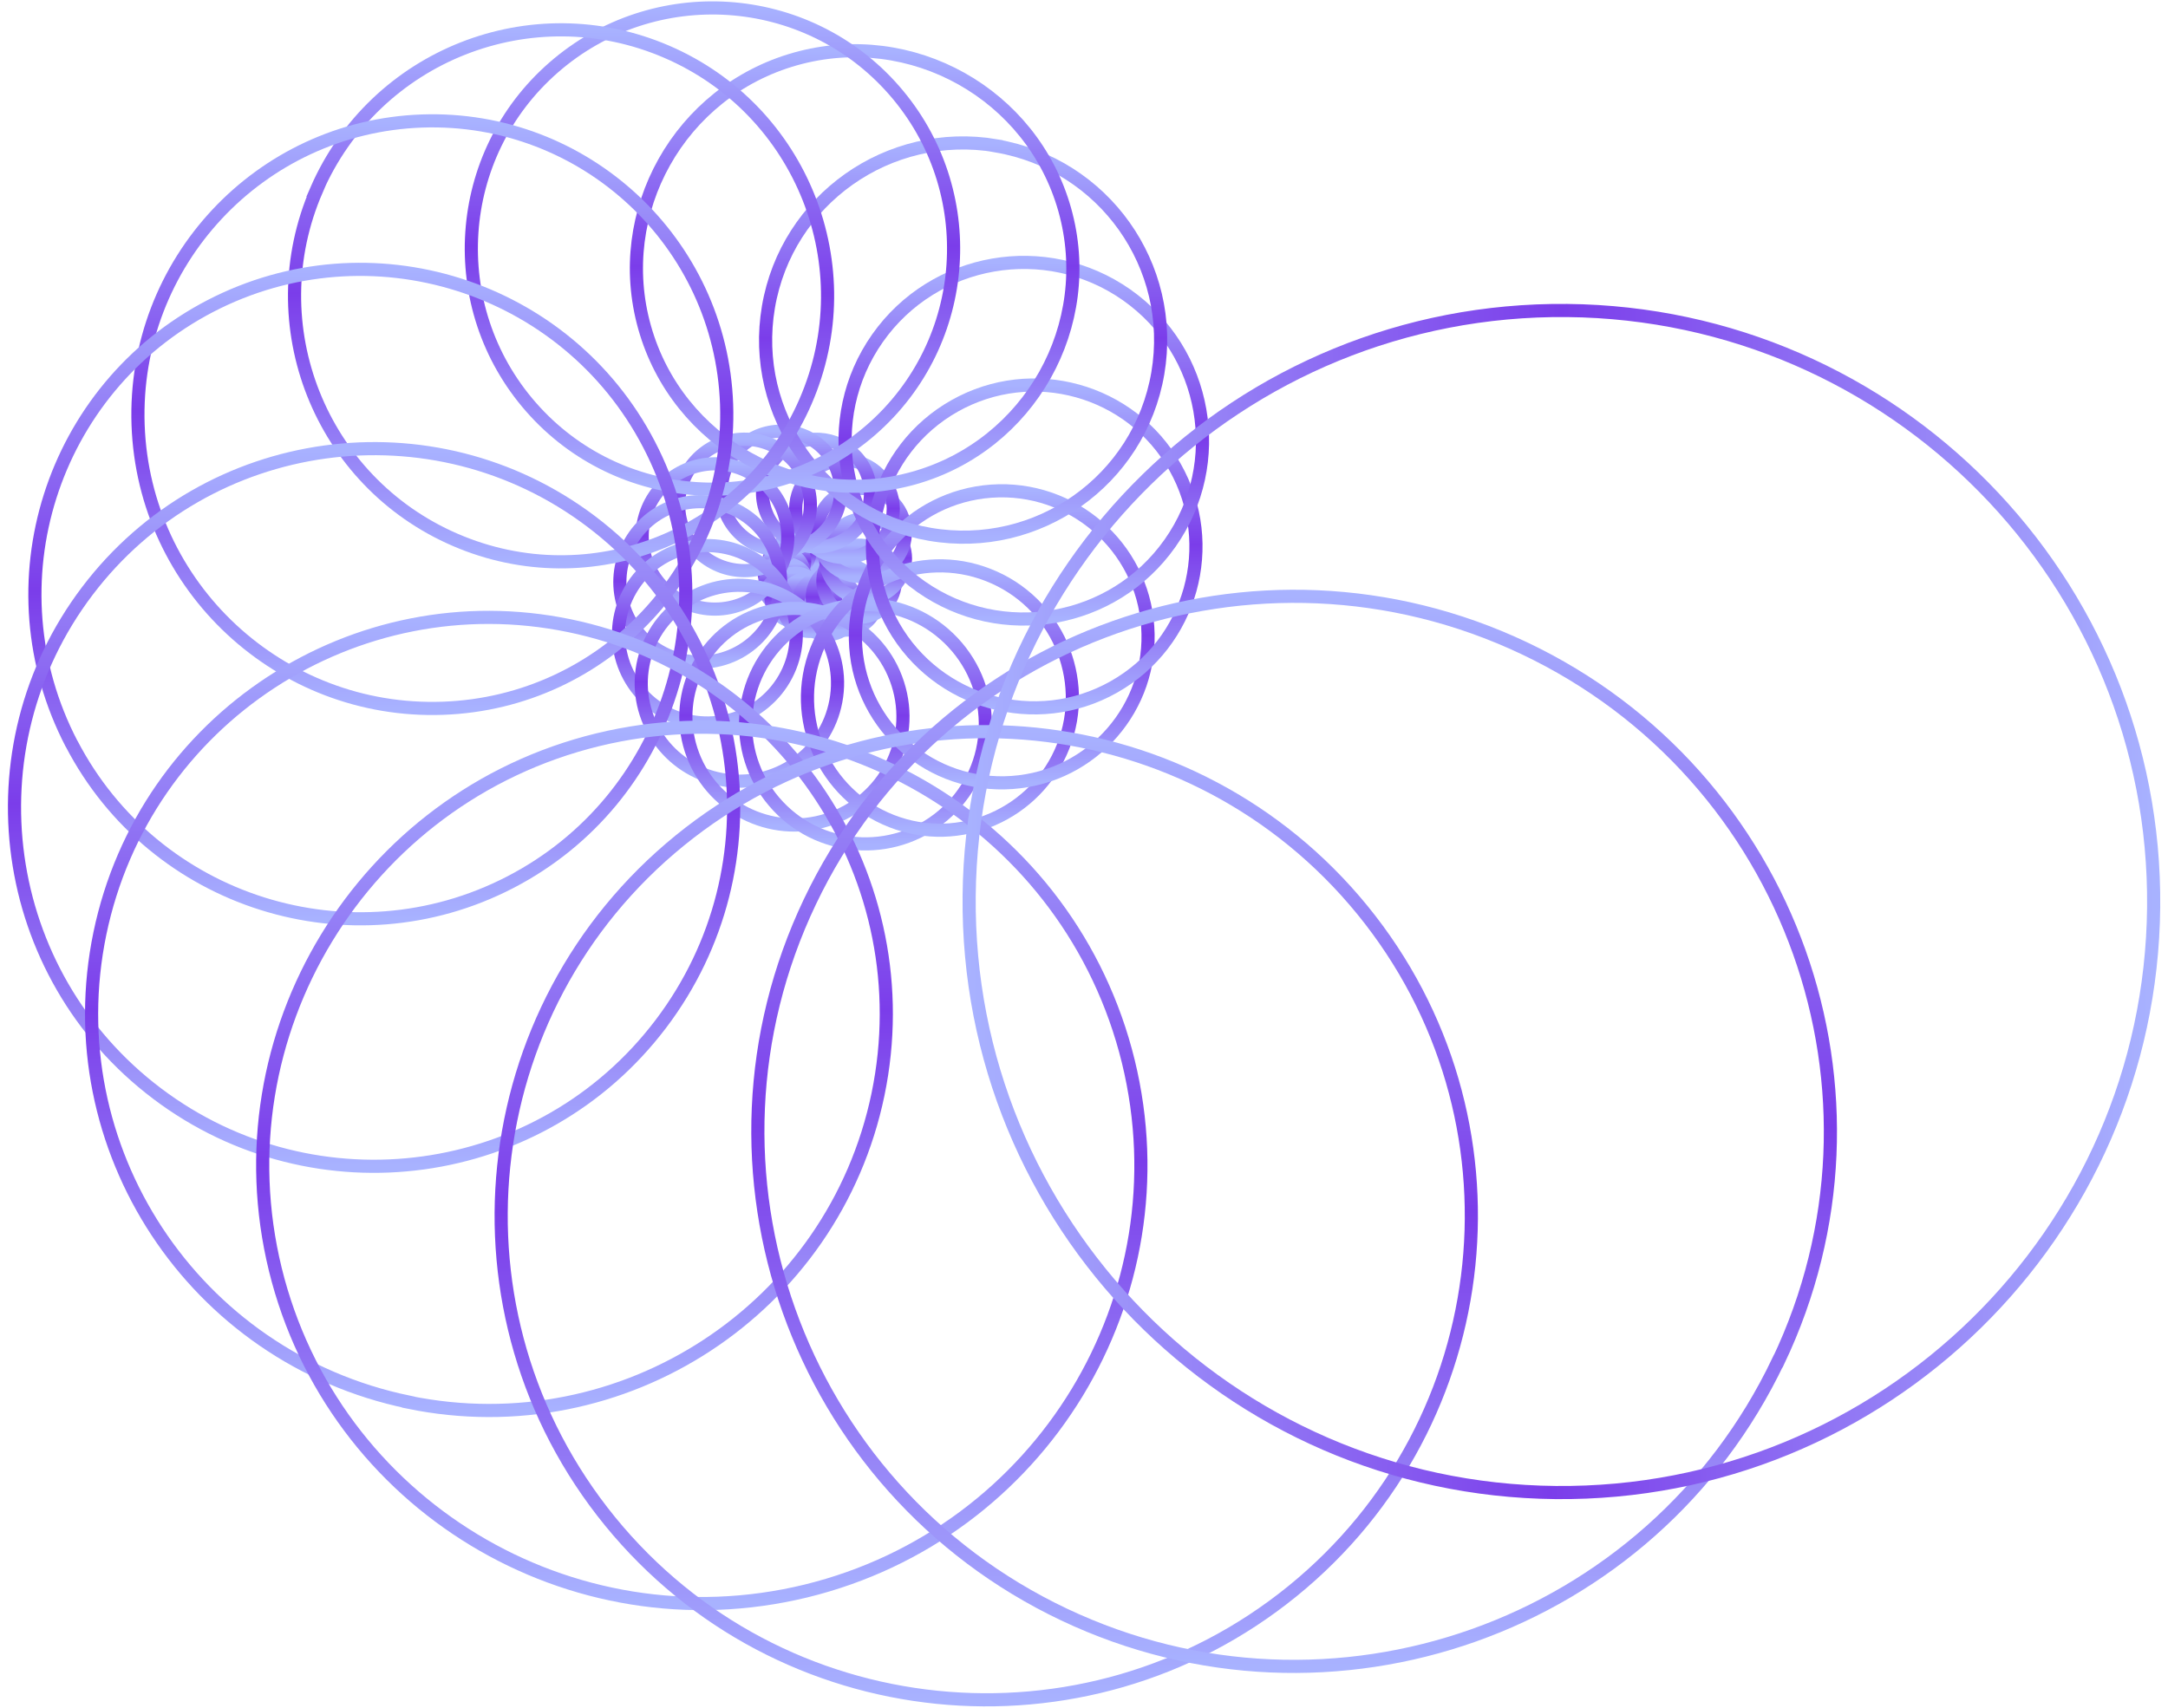 <svg width="165" height="130" viewBox="0 0 165 130" fill="none" xmlns="http://www.w3.org/2000/svg">
<g clip-path="url(#clip0_14_919)">
<path d="M61.067 42.894C61.103 42.726 61.259 42.618 61.428 42.654C61.596 42.69 61.704 42.846 61.668 43.014C61.632 43.181 61.476 43.289 61.307 43.253C61.139 43.217 61.031 43.062 61.067 42.894Z" stroke="url(#paint0_linear_14_919)"/>
<path d="M60.923 43.205C60.875 43.025 60.983 42.846 61.163 42.797C61.343 42.75 61.524 42.858 61.572 43.037C61.62 43.217 61.512 43.397 61.331 43.445C61.151 43.493 60.971 43.385 60.923 43.205Z" stroke="url(#paint1_linear_14_919)"/>
<path d="M60.923 43.577C60.791 43.421 60.815 43.181 60.971 43.05C61.127 42.918 61.368 42.942 61.5 43.097C61.632 43.253 61.608 43.493 61.452 43.625C61.295 43.757 61.055 43.733 60.923 43.577Z" stroke="url(#paint2_linear_14_919)"/>
<path d="M61.103 43.949C60.899 43.853 60.803 43.601 60.911 43.397C61.007 43.193 61.247 43.097 61.464 43.193C61.68 43.289 61.764 43.529 61.668 43.745C61.572 43.949 61.319 44.045 61.115 43.949H61.103Z" stroke="url(#paint3_linear_14_919)"/>
<path d="M61.464 44.237C61.211 44.237 61.007 44.033 61.007 43.781C61.007 43.529 61.211 43.325 61.464 43.325C61.716 43.325 61.92 43.529 61.92 43.781C61.92 44.033 61.716 44.237 61.464 44.237Z" stroke="url(#paint4_linear_14_919)"/>
<path d="M61.956 44.357C61.704 44.477 61.404 44.369 61.283 44.117C61.163 43.865 61.271 43.565 61.524 43.445C61.776 43.325 62.077 43.433 62.197 43.685C62.317 43.937 62.209 44.237 61.956 44.357Z" stroke="url(#paint5_linear_14_919)"/>
<path d="M62.509 44.237C62.317 44.477 61.968 44.513 61.728 44.321C61.488 44.129 61.452 43.781 61.644 43.541C61.836 43.301 62.185 43.265 62.425 43.457C62.666 43.649 62.702 43.997 62.509 44.237Z" stroke="url(#paint6_linear_14_919)"/>
<path d="M62.99 43.865C62.906 44.201 62.581 44.405 62.245 44.321C61.92 44.237 61.716 43.913 61.788 43.577C61.872 43.241 62.197 43.038 62.533 43.121C62.87 43.205 63.074 43.529 62.99 43.865Z" stroke="url(#paint7_linear_14_919)"/>
<path d="M63.302 43.253C63.374 43.613 63.146 43.985 62.774 44.057C62.413 44.141 62.041 43.901 61.968 43.541C61.884 43.169 62.125 42.81 62.497 42.738C62.87 42.654 63.23 42.894 63.302 43.265V43.253Z" stroke="url(#paint8_linear_14_919)"/>
<path d="M63.326 42.498C63.579 42.822 63.519 43.301 63.182 43.553C62.858 43.805 62.377 43.745 62.125 43.421C61.872 43.085 61.932 42.618 62.269 42.366C62.593 42.114 63.074 42.174 63.326 42.51V42.498Z" stroke="url(#paint9_linear_14_919)"/>
<path d="M62.99 41.742C63.398 41.946 63.555 42.45 63.35 42.858C63.146 43.265 62.641 43.421 62.233 43.217C61.824 43.014 61.668 42.51 61.872 42.102C62.077 41.694 62.581 41.526 62.99 41.742Z" stroke="url(#paint10_linear_14_919)"/>
<path d="M62.293 41.142C62.798 41.154 63.194 41.574 63.182 42.09C63.17 42.594 62.75 42.989 62.245 42.977C61.74 42.965 61.344 42.546 61.356 42.03C61.368 41.526 61.788 41.13 62.305 41.142H62.293Z" stroke="url(#paint11_linear_14_919)"/>
<path d="M61.307 40.866C61.824 40.639 62.425 40.866 62.641 41.382C62.87 41.898 62.641 42.486 62.125 42.714C61.608 42.941 61.019 42.714 60.791 42.198C60.562 41.682 60.791 41.094 61.307 40.866Z" stroke="url(#paint12_linear_14_919)"/>
<path d="M60.202 41.07C60.611 40.602 61.307 40.554 61.776 40.95C62.245 41.358 62.293 42.066 61.896 42.534C61.488 43.001 60.779 43.049 60.31 42.654C59.841 42.246 59.793 41.55 60.19 41.082L60.202 41.07Z" stroke="url(#paint13_linear_14_919)"/>
<path d="M59.193 41.79C59.373 41.13 60.058 40.746 60.719 40.926C61.38 41.106 61.764 41.79 61.584 42.45C61.404 43.109 60.719 43.493 60.058 43.313C59.397 43.133 59.012 42.45 59.193 41.79Z" stroke="url(#paint14_linear_14_919)"/>
<path d="M58.532 42.989C58.399 42.246 58.892 41.538 59.637 41.406C60.382 41.274 61.091 41.766 61.223 42.51C61.356 43.253 60.863 43.961 60.118 44.093C59.373 44.225 58.664 43.733 58.532 42.989Z" stroke="url(#paint15_linear_14_919)"/>
<path d="M58.435 44.489C57.955 43.805 58.111 42.87 58.784 42.39C59.469 41.898 60.406 42.066 60.899 42.737C61.38 43.409 61.223 44.357 60.55 44.849C59.865 45.328 58.928 45.172 58.447 44.501L58.435 44.489Z" stroke="url(#paint16_linear_14_919)"/>
<path d="M59.048 46.048C58.243 45.604 57.955 44.585 58.399 43.781C58.844 42.977 59.865 42.69 60.671 43.133C61.476 43.577 61.764 44.597 61.319 45.4C60.875 46.204 59.853 46.492 59.048 46.048Z" stroke="url(#paint17_linear_14_919)"/>
<path d="M60.406 47.308C59.385 47.248 58.616 46.372 58.676 45.352C58.736 44.333 59.613 43.565 60.635 43.625C61.656 43.685 62.425 44.561 62.365 45.58C62.305 46.6 61.416 47.368 60.406 47.308Z" stroke="url(#paint18_linear_14_919)"/>
<path d="M62.365 47.919C61.32 48.339 60.13 47.823 59.709 46.78C59.289 45.736 59.793 44.549 60.851 44.129C61.896 43.709 63.086 44.225 63.507 45.268C63.927 46.312 63.411 47.499 62.365 47.919Z" stroke="url(#paint19_linear_14_919)"/>
<path d="M64.6 47.596C63.759 48.507 62.329 48.567 61.416 47.715C60.502 46.876 60.442 45.449 61.295 44.537C62.137 43.625 63.567 43.565 64.48 44.417C65.393 45.257 65.454 46.684 64.6 47.596Z" stroke="url(#paint20_linear_14_919)"/>
<path d="M66.691 46.228C66.283 47.535 64.889 48.267 63.567 47.859C62.257 47.452 61.524 46.06 61.932 44.741C62.341 43.433 63.735 42.702 65.057 43.109C66.367 43.517 67.1 44.909 66.691 46.228Z" stroke="url(#paint21_linear_14_919)"/>
<path d="M68.109 43.865C68.326 45.364 67.28 46.756 65.766 46.972C64.264 47.188 62.87 46.144 62.654 44.633C62.437 43.133 63.483 41.742 64.997 41.526C66.499 41.31 67.893 42.354 68.109 43.865Z" stroke="url(#paint22_linear_14_919)"/>
<path d="M68.41 40.83C69.335 42.222 68.951 44.117 67.556 45.041C66.162 45.964 64.264 45.58 63.339 44.189C62.413 42.798 62.798 40.902 64.192 39.979C65.598 39.055 67.484 39.439 68.41 40.83Z" stroke="url(#paint23_linear_14_919)"/>
<path d="M67.28 37.664C68.866 38.623 69.383 40.687 68.422 42.27C67.46 43.853 65.393 44.369 63.807 43.409C62.221 42.45 61.704 40.399 62.666 38.803C63.627 37.22 65.694 36.704 67.28 37.664Z" stroke="url(#paint24_linear_14_919)"/>
<path d="M64.636 35.049C66.679 35.253 68.169 37.064 67.965 39.103C67.761 41.142 65.946 42.63 63.903 42.426C61.86 42.222 60.37 40.41 60.574 38.371C60.779 36.332 62.593 34.845 64.636 35.049Z" stroke="url(#paint25_linear_14_919)"/>
<path d="M60.755 33.681C62.882 32.914 65.237 34.017 66.006 36.152C66.775 38.288 65.67 40.627 63.531 41.394C61.392 42.162 59.048 41.058 58.279 38.923C57.51 36.8 58.616 34.449 60.755 33.681Z" stroke="url(#paint26_linear_14_919)"/>
<path d="M56.224 34.161C57.991 32.386 60.863 32.374 62.641 34.137C64.42 35.901 64.432 38.767 62.665 40.542C60.899 42.318 58.027 42.33 56.248 40.566C54.47 38.803 54.458 35.937 56.224 34.161Z" stroke="url(#paint27_linear_14_919)"/>
<path d="M51.934 36.776C52.847 34.173 55.707 32.794 58.327 33.718C60.935 34.629 62.305 37.484 61.392 40.099C60.478 42.702 57.618 44.069 54.998 43.157C52.391 42.246 51.021 39.391 51.934 36.776Z" stroke="url(#paint28_linear_14_919)"/>
<path d="M48.906 41.418C48.581 38.383 50.792 35.661 53.833 35.337C56.873 35.013 59.601 37.22 59.925 40.255C60.25 43.289 58.039 46.012 54.998 46.336C51.958 46.66 49.23 44.453 48.906 41.418Z" stroke="url(#paint29_linear_14_919)"/>
<path d="M48.077 47.488C46.31 44.609 47.223 40.854 50.095 39.091C52.98 37.328 56.741 38.227 58.508 41.106C60.274 43.985 59.361 47.739 56.489 49.503C53.604 51.266 49.843 50.354 48.077 47.488Z" stroke="url(#paint30_linear_14_919)"/>
<path d="M50.143 53.941C47.019 51.902 46.13 47.727 48.173 44.597C50.215 41.478 54.398 40.59 57.534 42.63C60.659 44.669 61.548 48.843 59.505 51.974C57.462 55.092 53.28 55.98 50.143 53.941Z" stroke="url(#paint31_linear_14_919)"/>
<path d="M55.275 59.398C51.189 58.847 48.317 55.092 48.87 51.014C49.422 46.936 53.184 44.069 57.27 44.621C61.356 45.172 64.228 48.927 63.675 53.005C63.122 57.083 59.361 59.95 55.275 59.398Z" stroke="url(#paint32_linear_14_919)"/>
<path d="M62.978 62.409C58.64 63.8 53.989 61.414 52.595 57.071C51.201 52.741 53.592 48.099 57.943 46.708C62.293 45.316 66.932 47.703 68.326 52.046C69.72 56.376 67.328 61.018 62.978 62.409Z" stroke="url(#paint33_linear_14_919)"/>
<path d="M72.111 61.773C68.434 65.216 62.666 65.036 59.217 61.365C55.767 57.695 55.948 51.938 59.625 48.495C63.302 45.053 69.071 45.233 72.52 48.903C75.969 52.573 75.788 58.331 72.111 61.773Z" stroke="url(#paint34_linear_14_919)"/>
<path d="M80.92 56.808C78.889 61.977 73.036 64.532 67.857 62.505C62.677 60.478 60.118 54.636 62.149 49.467C64.18 44.297 70.032 41.742 75.212 43.769C80.391 45.796 82.951 51.638 80.92 56.808Z" stroke="url(#paint35_linear_14_919)"/>
<path d="M87.349 47.691C87.782 53.821 83.155 59.135 77.026 59.566C70.885 59.998 65.562 55.38 65.129 49.263C64.696 43.133 69.323 37.82 75.452 37.388C81.593 36.956 86.916 41.574 87.349 47.691Z" stroke="url(#paint36_linear_14_919)"/>
<path d="M89.428 35.553C92.769 41.466 90.69 48.963 84.765 52.297C78.853 55.632 71.342 53.545 67.989 47.644C64.648 41.73 66.739 34.233 72.652 30.899C78.564 27.564 86.075 29.639 89.428 35.553Z" stroke="url(#paint37_linear_14_919)"/>
<path d="M85.739 22.442C91.879 26.761 93.37 35.229 89.043 41.358C84.717 47.487 76.233 48.963 70.092 44.657C63.951 40.351 62.473 31.87 66.787 25.741C71.102 19.612 79.598 18.136 85.739 22.442Z" stroke="url(#paint38_linear_14_919)"/>
<path d="M75.824 11.107C84.008 12.499 89.512 20.247 88.118 28.416C86.724 36.584 78.961 42.078 70.777 40.675C62.593 39.283 57.089 31.534 58.483 23.366C59.877 15.197 67.641 9.704 75.824 11.095V11.107Z" stroke="url(#paint39_linear_14_919)"/>
<path d="M60.538 4.486C69.371 2.003 78.54 7.137 81.028 15.941C83.516 24.757 78.372 33.909 69.551 36.392C60.719 38.875 51.55 33.741 49.062 24.937C46.574 16.121 51.718 6.969 60.538 4.486Z" stroke="url(#paint40_linear_14_919)"/>
<path d="M42.14 5.134C49.771 -1.523 61.368 -0.756 68.037 6.861C74.707 14.478 73.938 26.053 66.307 32.71C58.676 39.367 47.079 38.599 40.41 30.983C33.74 23.366 34.509 11.791 42.14 5.134Z" stroke="url(#paint41_linear_14_919)"/>
<path d="M24.078 14.478C28.536 4.21 40.469 -0.504 50.756 3.946C61.031 8.384 65.766 20.307 61.307 30.563C56.861 40.818 44.916 45.544 34.641 41.094C24.366 36.656 19.643 24.733 24.09 14.478H24.078Z" stroke="url(#paint42_linear_14_919)"/>
<path d="M10.51 32.35C10.078 20.007 19.752 9.644 32.117 9.212C44.483 8.78 54.866 18.436 55.299 30.779C55.731 43.121 46.058 53.485 33.692 53.917C21.326 54.349 10.943 44.693 10.51 32.35Z" stroke="url(#paint43_linear_14_919)"/>
<path d="M5.451 56.628C-0.858 44.513 3.877 29.591 16.014 23.294C28.152 16.997 43.101 21.723 49.398 33.837C55.708 45.952 50.973 60.874 38.835 67.159C26.698 73.444 11.748 68.73 5.451 56.616V56.628Z" stroke="url(#paint44_linear_14_919)"/>
<path d="M11.953 83.244C-0.101 74.14 -2.468 57.011 6.653 44.981C15.774 32.95 32.935 30.587 44.988 39.691C57.041 48.795 59.409 65.924 50.288 77.954C41.166 89.985 24.006 92.348 11.953 83.244Z" stroke="url(#paint45_linear_14_919)"/>
<path d="M31.084 106.73C14.729 103.347 4.225 87.382 7.602 71.057C10.991 54.732 26.998 44.249 43.342 47.631C59.697 51.014 70.2 66.979 66.823 83.304C63.435 99.629 47.44 110.113 31.084 106.742V106.73Z" stroke="url(#paint46_linear_14_919)"/>
<path d="M61.344 121.112C43.414 125.478 25.34 114.515 20.953 96.63C16.579 78.734 27.563 60.694 45.481 56.316C63.411 51.95 81.485 62.913 85.871 80.797C90.245 98.694 79.261 116.734 61.344 121.112Z" stroke="url(#paint47_linear_14_919)"/>
<path d="M98.369 121.124C82.554 133.97 59.301 131.595 46.43 115.81C33.56 100.025 35.939 76.815 51.754 63.968C67.569 51.122 90.822 53.497 103.693 69.282C116.563 85.067 114.184 108.277 98.369 121.124Z" stroke="url(#paint48_linear_14_919)"/>
<path d="M135.334 103.611C125.66 123.919 101.325 132.555 80.968 122.899C60.623 113.243 51.958 88.954 61.644 68.634C71.318 48.327 95.653 39.691 116.01 49.347C136.368 59.003 145.02 83.292 135.346 103.611H135.334Z" stroke="url(#paint49_linear_14_919)"/>
<path d="M163.908 69.067C164.152 44.219 144.168 23.88 119.274 23.637C94.38 23.394 74.002 43.34 73.759 68.188C73.516 93.035 93.499 113.375 118.393 113.618C143.287 113.861 163.665 93.915 163.908 69.067Z" stroke="url(#paint50_linear_14_919)"/>
</g>
<defs>
<linearGradient id="paint0_linear_14_919" x1="61.367" y1="42.647" x2="61.367" y2="43.26" gradientUnits="userSpaceOnUse">
<stop stop-color="#A8B2FF"/>
<stop offset="0.495" stop-color="#7B3DEA"/>
<stop offset="1" stop-color="#A8B2FF"/>
</linearGradient>
<linearGradient id="paint1_linear_14_919" x1="61.247" y1="42.786" x2="61.247" y2="43.457" gradientUnits="userSpaceOnUse">
<stop stop-color="#A8B2FF"/>
<stop offset="0.495" stop-color="#7B3DEA"/>
<stop offset="1" stop-color="#A8B2FF"/>
</linearGradient>
<linearGradient id="paint2_linear_14_919" x1="61.211" y1="42.964" x2="61.211" y2="43.711" gradientUnits="userSpaceOnUse">
<stop stop-color="#A8B2FF"/>
<stop offset="0.495" stop-color="#7B3DEA"/>
<stop offset="1" stop-color="#A8B2FF"/>
</linearGradient>
<linearGradient id="paint3_linear_14_919" x1="61.287" y1="43.156" x2="61.287" y2="43.986" gradientUnits="userSpaceOnUse">
<stop stop-color="#A8B2FF"/>
<stop offset="0.495" stop-color="#7B3DEA"/>
<stop offset="1" stop-color="#A8B2FF"/>
</linearGradient>
<linearGradient id="paint4_linear_14_919" x1="61.464" y1="43.325" x2="61.464" y2="44.237" gradientUnits="userSpaceOnUse">
<stop stop-color="#A8B2FF"/>
<stop offset="0.495" stop-color="#7B3DEA"/>
<stop offset="1" stop-color="#A8B2FF"/>
</linearGradient>
<linearGradient id="paint5_linear_14_919" x1="61.74" y1="43.396" x2="61.74" y2="44.406" gradientUnits="userSpaceOnUse">
<stop stop-color="#A8B2FF"/>
<stop offset="0.495" stop-color="#7B3DEA"/>
<stop offset="1" stop-color="#A8B2FF"/>
</linearGradient>
<linearGradient id="paint6_linear_14_919" x1="62.077" y1="43.334" x2="62.077" y2="44.444" gradientUnits="userSpaceOnUse">
<stop stop-color="#A8B2FF"/>
<stop offset="0.495" stop-color="#7B3DEA"/>
<stop offset="1" stop-color="#A8B2FF"/>
</linearGradient>
<linearGradient id="paint7_linear_14_919" x1="62.391" y1="43.102" x2="62.391" y2="44.34" gradientUnits="userSpaceOnUse">
<stop stop-color="#A8B2FF"/>
<stop offset="0.495" stop-color="#7B3DEA"/>
<stop offset="1" stop-color="#A8B2FF"/>
</linearGradient>
<linearGradient id="paint8_linear_14_919" x1="62.634" y1="42.721" x2="62.634" y2="44.074" gradientUnits="userSpaceOnUse">
<stop stop-color="#A8B2FF"/>
<stop offset="0.495" stop-color="#7B3DEA"/>
<stop offset="1" stop-color="#A8B2FF"/>
</linearGradient>
<linearGradient id="paint9_linear_14_919" x1="62.726" y1="42.211" x2="62.726" y2="43.709" gradientUnits="userSpaceOnUse">
<stop stop-color="#A8B2FF"/>
<stop offset="0.495" stop-color="#7B3DEA"/>
<stop offset="1" stop-color="#A8B2FF"/>
</linearGradient>
<linearGradient id="paint10_linear_14_919" x1="62.611" y1="41.648" x2="62.611" y2="43.307" gradientUnits="userSpaceOnUse">
<stop stop-color="#A8B2FF"/>
<stop offset="0.495" stop-color="#7B3DEA"/>
<stop offset="1" stop-color="#A8B2FF"/>
</linearGradient>
<linearGradient id="paint11_linear_14_919" x1="62.269" y1="41.142" x2="62.269" y2="42.978" gradientUnits="userSpaceOnUse">
<stop stop-color="#A8B2FF"/>
<stop offset="0.495" stop-color="#7B3DEA"/>
<stop offset="1" stop-color="#A8B2FF"/>
</linearGradient>
<linearGradient id="paint12_linear_14_919" x1="61.716" y1="40.778" x2="61.716" y2="42.802" gradientUnits="userSpaceOnUse">
<stop stop-color="#A8B2FF"/>
<stop offset="0.495" stop-color="#7B3DEA"/>
<stop offset="1" stop-color="#A8B2FF"/>
</linearGradient>
<linearGradient id="paint13_linear_14_919" x1="61.043" y1="40.683" x2="61.043" y2="42.92" gradientUnits="userSpaceOnUse">
<stop stop-color="#A8B2FF"/>
<stop offset="0.495" stop-color="#7B3DEA"/>
<stop offset="1" stop-color="#A8B2FF"/>
</linearGradient>
<linearGradient id="paint14_linear_14_919" x1="60.388" y1="40.882" x2="60.388" y2="43.358" gradientUnits="userSpaceOnUse">
<stop stop-color="#A8B2FF"/>
<stop offset="0.495" stop-color="#7B3DEA"/>
<stop offset="1" stop-color="#A8B2FF"/>
</linearGradient>
<linearGradient id="paint15_linear_14_919" x1="59.877" y1="41.385" x2="59.877" y2="44.114" gradientUnits="userSpaceOnUse">
<stop stop-color="#A8B2FF"/>
<stop offset="0.495" stop-color="#7B3DEA"/>
<stop offset="1" stop-color="#A8B2FF"/>
</linearGradient>
<linearGradient id="paint16_linear_14_919" x1="59.667" y1="42.106" x2="59.667" y2="45.127" gradientUnits="userSpaceOnUse">
<stop stop-color="#A8B2FF"/>
<stop offset="0.495" stop-color="#7B3DEA"/>
<stop offset="1" stop-color="#A8B2FF"/>
</linearGradient>
<linearGradient id="paint17_linear_14_919" x1="59.859" y1="42.925" x2="59.859" y2="46.257" gradientUnits="userSpaceOnUse">
<stop stop-color="#A8B2FF"/>
<stop offset="0.495" stop-color="#7B3DEA"/>
<stop offset="1" stop-color="#A8B2FF"/>
</linearGradient>
<linearGradient id="paint18_linear_14_919" x1="60.52" y1="43.622" x2="60.52" y2="47.311" gradientUnits="userSpaceOnUse">
<stop stop-color="#A8B2FF"/>
<stop offset="0.495" stop-color="#7B3DEA"/>
<stop offset="1" stop-color="#A8B2FF"/>
</linearGradient>
<linearGradient id="paint19_linear_14_919" x1="61.607" y1="43.983" x2="61.607" y2="48.066" gradientUnits="userSpaceOnUse">
<stop stop-color="#A8B2FF"/>
<stop offset="0.495" stop-color="#7B3DEA"/>
<stop offset="1" stop-color="#A8B2FF"/>
</linearGradient>
<linearGradient id="paint20_linear_14_919" x1="62.948" y1="43.814" x2="62.948" y2="48.319" gradientUnits="userSpaceOnUse">
<stop stop-color="#A8B2FF"/>
<stop offset="0.495" stop-color="#7B3DEA"/>
<stop offset="1" stop-color="#A8B2FF"/>
</linearGradient>
<linearGradient id="paint21_linear_14_919" x1="64.312" y1="42.996" x2="64.312" y2="47.972" gradientUnits="userSpaceOnUse">
<stop stop-color="#A8B2FF"/>
<stop offset="0.495" stop-color="#7B3DEA"/>
<stop offset="1" stop-color="#A8B2FF"/>
</linearGradient>
<linearGradient id="paint22_linear_14_919" x1="65.381" y1="41.498" x2="65.381" y2="47" gradientUnits="userSpaceOnUse">
<stop stop-color="#A8B2FF"/>
<stop offset="0.495" stop-color="#7B3DEA"/>
<stop offset="1" stop-color="#A8B2FF"/>
</linearGradient>
<linearGradient id="paint23_linear_14_919" x1="65.874" y1="39.475" x2="65.874" y2="45.544" gradientUnits="userSpaceOnUse">
<stop stop-color="#A8B2FF"/>
<stop offset="0.495" stop-color="#7B3DEA"/>
<stop offset="1" stop-color="#A8B2FF"/>
</linearGradient>
<linearGradient id="paint24_linear_14_919" x1="65.544" y1="37.181" x2="65.544" y2="43.892" gradientUnits="userSpaceOnUse">
<stop stop-color="#A8B2FF"/>
<stop offset="0.495" stop-color="#7B3DEA"/>
<stop offset="1" stop-color="#A8B2FF"/>
</linearGradient>
<linearGradient id="paint25_linear_14_919" x1="64.27" y1="35.03" x2="64.27" y2="42.444" gradientUnits="userSpaceOnUse">
<stop stop-color="#A8B2FF"/>
<stop offset="0.495" stop-color="#7B3DEA"/>
<stop offset="1" stop-color="#A8B2FF"/>
</linearGradient>
<linearGradient id="paint26_linear_14_919" x1="62.143" y1="33.438" x2="62.143" y2="41.638" gradientUnits="userSpaceOnUse">
<stop stop-color="#A8B2FF"/>
<stop offset="0.495" stop-color="#7B3DEA"/>
<stop offset="1" stop-color="#A8B2FF"/>
</linearGradient>
<linearGradient id="paint27_linear_14_919" x1="59.445" y1="32.822" x2="59.445" y2="41.881" gradientUnits="userSpaceOnUse">
<stop stop-color="#A8B2FF"/>
<stop offset="0.495" stop-color="#7B3DEA"/>
<stop offset="1" stop-color="#A8B2FF"/>
</linearGradient>
<linearGradient id="paint28_linear_14_919" x1="56.663" y1="33.43" x2="56.663" y2="43.44" gradientUnits="userSpaceOnUse">
<stop stop-color="#A8B2FF"/>
<stop offset="0.495" stop-color="#7B3DEA"/>
<stop offset="1" stop-color="#A8B2FF"/>
</linearGradient>
<linearGradient id="paint29_linear_14_919" x1="54.416" y1="35.305" x2="54.416" y2="46.367" gradientUnits="userSpaceOnUse">
<stop stop-color="#A8B2FF"/>
<stop offset="0.495" stop-color="#7B3DEA"/>
<stop offset="1" stop-color="#A8B2FF"/>
</linearGradient>
<linearGradient id="paint30_linear_14_919" x1="53.292" y1="38.189" x2="53.292" y2="50.402" gradientUnits="userSpaceOnUse">
<stop stop-color="#A8B2FF"/>
<stop offset="0.495" stop-color="#7B3DEA"/>
<stop offset="1" stop-color="#A8B2FF"/>
</linearGradient>
<linearGradient id="paint31_linear_14_919" x1="53.839" y1="41.533" x2="53.839" y2="55.038" gradientUnits="userSpaceOnUse">
<stop stop-color="#A8B2FF"/>
<stop offset="0.495" stop-color="#7B3DEA"/>
<stop offset="1" stop-color="#A8B2FF"/>
</linearGradient>
<linearGradient id="paint32_linear_14_919" x1="56.272" y1="44.553" x2="56.272" y2="59.466" gradientUnits="userSpaceOnUse">
<stop stop-color="#A8B2FF"/>
<stop offset="0.495" stop-color="#7B3DEA"/>
<stop offset="1" stop-color="#A8B2FF"/>
</linearGradient>
<linearGradient id="paint33_linear_14_919" x1="60.46" y1="46.311" x2="60.46" y2="62.806" gradientUnits="userSpaceOnUse">
<stop stop-color="#A8B2FF"/>
<stop offset="0.495" stop-color="#7B3DEA"/>
<stop offset="1" stop-color="#A8B2FF"/>
</linearGradient>
<linearGradient id="paint34_linear_14_919" x1="65.868" y1="46.027" x2="65.868" y2="64.241" gradientUnits="userSpaceOnUse">
<stop stop-color="#A8B2FF"/>
<stop offset="0.495" stop-color="#7B3DEA"/>
<stop offset="1" stop-color="#A8B2FF"/>
</linearGradient>
<linearGradient id="paint35_linear_14_919" x1="71.534" y1="43.074" x2="71.534" y2="63.201" gradientUnits="userSpaceOnUse">
<stop stop-color="#A8B2FF"/>
<stop offset="0.495" stop-color="#7B3DEA"/>
<stop offset="1" stop-color="#A8B2FF"/>
</linearGradient>
<linearGradient id="paint36_linear_14_919" x1="76.239" y1="37.36" x2="76.239" y2="59.594" gradientUnits="userSpaceOnUse">
<stop stop-color="#A8B2FF"/>
<stop offset="0.495" stop-color="#7B3DEA"/>
<stop offset="1" stop-color="#A8B2FF"/>
</linearGradient>
<linearGradient id="paint37_linear_14_919" x1="78.71" y1="29.308" x2="78.71" y2="53.886" gradientUnits="userSpaceOnUse">
<stop stop-color="#A8B2FF"/>
<stop offset="0.495" stop-color="#7B3DEA"/>
<stop offset="1" stop-color="#A8B2FF"/>
</linearGradient>
<linearGradient id="paint38_linear_14_919" x1="77.918" y1="19.975" x2="77.918" y2="47.124" gradientUnits="userSpaceOnUse">
<stop stop-color="#A8B2FF"/>
<stop offset="0.495" stop-color="#7B3DEA"/>
<stop offset="1" stop-color="#A8B2FF"/>
</linearGradient>
<linearGradient id="paint39_linear_14_919" x1="73.301" y1="10.88" x2="73.301" y2="40.893" gradientUnits="userSpaceOnUse">
<stop stop-color="#A8B2FF"/>
<stop offset="0.495" stop-color="#7B3DEA"/>
<stop offset="1" stop-color="#A8B2FF"/>
</linearGradient>
<linearGradient id="paint40_linear_14_919" x1="65.045" y1="3.861" x2="65.045" y2="37.018" gradientUnits="userSpaceOnUse">
<stop stop-color="#A8B2FF"/>
<stop offset="0.495" stop-color="#7B3DEA"/>
<stop offset="1" stop-color="#A8B2FF"/>
</linearGradient>
<linearGradient id="paint41_linear_14_919" x1="54.223" y1="0.604" x2="54.223" y2="37.24" gradientUnits="userSpaceOnUse">
<stop stop-color="#A8B2FF"/>
<stop offset="0.495" stop-color="#7B3DEA"/>
<stop offset="1" stop-color="#A8B2FF"/>
</linearGradient>
<linearGradient id="paint42_linear_14_919" x1="42.701" y1="2.27" x2="42.701" y2="42.769" gradientUnits="userSpaceOnUse">
<stop stop-color="#A8B2FF"/>
<stop offset="0.495" stop-color="#7B3DEA"/>
<stop offset="1" stop-color="#A8B2FF"/>
</linearGradient>
<linearGradient id="paint43_linear_14_919" x1="32.905" y1="9.198" x2="32.905" y2="53.931" gradientUnits="userSpaceOnUse">
<stop stop-color="#A8B2FF"/>
<stop offset="0.495" stop-color="#7B3DEA"/>
<stop offset="1" stop-color="#A8B2FF"/>
</linearGradient>
<linearGradient id="paint44_linear_14_919" x1="27.425" y1="20.505" x2="27.425" y2="69.943" gradientUnits="userSpaceOnUse">
<stop stop-color="#A8B2FF"/>
<stop offset="0.495" stop-color="#7B3DEA"/>
<stop offset="1" stop-color="#A8B2FF"/>
</linearGradient>
<linearGradient id="paint45_linear_14_919" x1="28.47" y1="34.152" x2="28.47" y2="88.783" gradientUnits="userSpaceOnUse">
<stop stop-color="#A8B2FF"/>
<stop offset="0.495" stop-color="#7B3DEA"/>
<stop offset="1" stop-color="#A8B2FF"/>
</linearGradient>
<linearGradient id="paint46_linear_14_919" x1="37.213" y1="46.997" x2="37.213" y2="107.372" gradientUnits="userSpaceOnUse">
<stop stop-color="#A8B2FF"/>
<stop offset="0.495" stop-color="#7B3DEA"/>
<stop offset="1" stop-color="#A8B2FF"/>
</linearGradient>
<linearGradient id="paint47_linear_14_919" x1="53.412" y1="55.357" x2="53.412" y2="122.07" gradientUnits="userSpaceOnUse">
<stop stop-color="#A8B2FF"/>
<stop offset="0.495" stop-color="#7B3DEA"/>
<stop offset="1" stop-color="#A8B2FF"/>
</linearGradient>
<linearGradient id="paint48_linear_14_919" x1="75.061" y1="55.695" x2="75.061" y2="129.397" gradientUnits="userSpaceOnUse">
<stop stop-color="#A8B2FF"/>
<stop offset="0.495" stop-color="#7B3DEA"/>
<stop offset="1" stop-color="#A8B2FF"/>
</linearGradient>
<linearGradient id="paint49_linear_14_919" x1="98.492" y1="45.393" x2="98.492" y2="126.853" gradientUnits="userSpaceOnUse">
<stop stop-color="#A8B2FF"/>
<stop offset="0.495" stop-color="#7B3DEA"/>
<stop offset="1" stop-color="#A8B2FF"/>
</linearGradient>
<linearGradient id="paint50_linear_14_919" x1="73.759" y1="68.188" x2="163.908" y2="69.07" gradientUnits="userSpaceOnUse">
<stop stop-color="#A8B2FF"/>
<stop offset="0.495" stop-color="#7B3DEA"/>
<stop offset="1" stop-color="#A8B2FF"/>
</linearGradient>
<clipPath id="clip0_14_919">
<rect width="164" height="130" fill="white" transform="translate(0.5)"/>
</clipPath>
</defs>
</svg>
